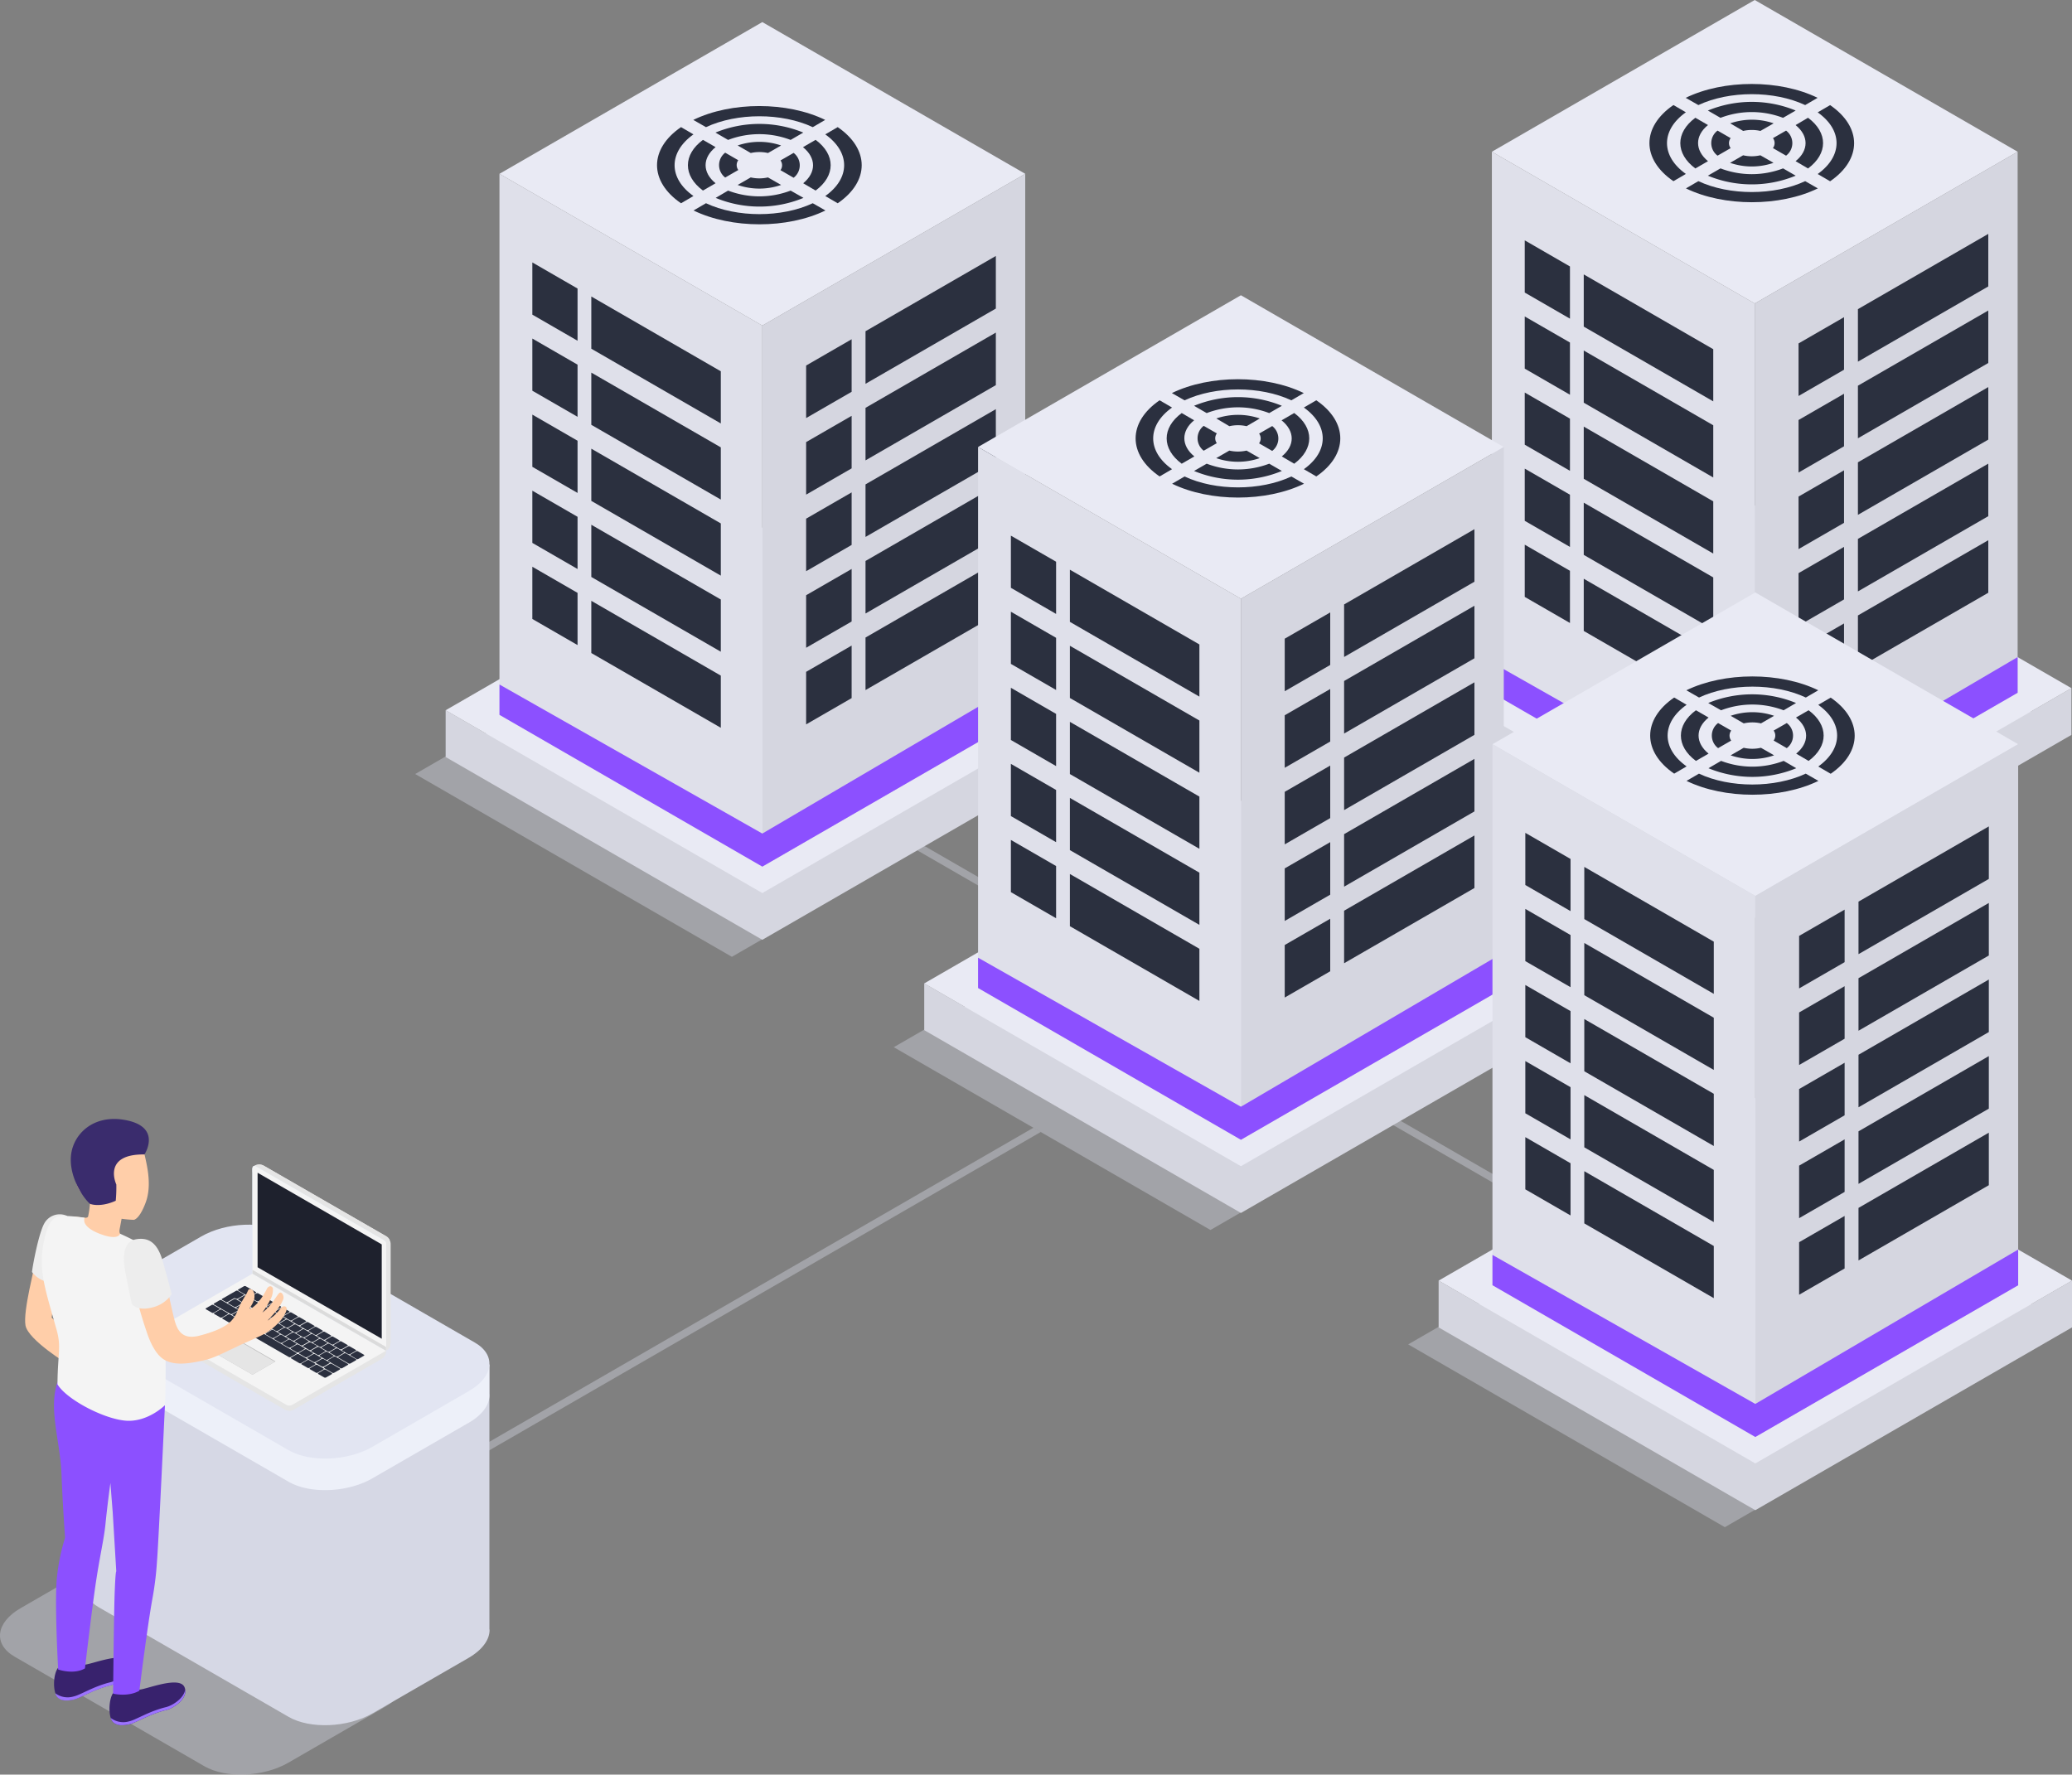 <svg xmlns="http://www.w3.org/2000/svg" viewBox="0 0 500 428.3">
    <rect x="0" y="0" width="500" height="428.3" fill="#808080" stroke="none"/>
    <defs>
        <style>
            .cls-1,.cls-7{fill:#d6d8e5;}.cls-1{opacity:0.4;}.cls-2{fill:#d5d6e0;}.cls-3{fill:#e9eaf4;}.cls-4{fill:#dfe0ea;}.cls-5{fill:#2b303f;}.cls-6{fill:#8c50ff;}.cls-8{fill:#edf0f9;}.cls-9{fill:#e2e5f2;}.cls-10{fill:#e5e5e5;}.cls-11{fill:#f4f4f4;}.cls-12{fill:#bfbfbf;}.cls-13{fill:#dceeff;}.cls-14{fill:#dbdbdb;}.cls-15{fill:#1e212d;}.cls-16{fill:#ffcea9;}.cls-17{fill:#ededed;}.cls-18{fill:#38226d;}.cls-19{fill:#9c73ff;}.cls-20{fill:#3a2c6d;}
        </style>
    </defs>
    <title>Web_hosting_SVG</title>
    <g id="Слой_2" data-name="Слой 2">
        <g id="Слой_1-2" data-name="Слой 1">
            <polygon class="cls-1" points="107.37 356.22 106.48 354.68 249.36 272.19 251.14 273.21 107.37 356.22"/>
            <rect class="cls-1" x="302.94" y="125.68" width="1.78" height="252.3"
                  transform="translate(-66.17 389.04) rotate(-60)"/>
            <polygon class="cls-1" points="416.09 225.6 339.67 181.48 416.09 137.36 492.51 181.48 416.09 225.6"/>
            <polygon class="cls-2"
                     points="490.09 171.73 423.44 133.25 356.8 171.73 347.02 166.09 347.02 177.37 347.02 177.37 423.44 221.49 499.86 177.37 499.86 166.09 490.09 171.73"/>
            <polygon class="cls-3" points="423.44 210.21 347.02 166.09 423.44 121.97 499.86 166.09 423.44 210.21"/>
            <polygon class="cls-3" points="423.44 73.25 360.01 36.62 423.44 0 486.88 36.62 423.44 73.25"/>
            <polygon class="cls-4" points="360.01 36.62 360.01 167.2 423.44 203.83 423.44 73.25 360.01 36.62"/>
            <polygon class="cls-2" points="423.44 203.83 486.88 167.2 486.88 36.62 423.44 73.25 423.44 203.83"/>
            <polygon class="cls-5" points="444.99 89.23 434.01 95.57 434.01 82.89 444.99 76.55 444.99 89.23"/>
            <polygon class="cls-5" points="479.8 69.13 448.34 87.29 448.34 74.61 479.8 56.45 479.8 69.13"/>
            <polygon class="cls-5" points="444.99 107.71 434.01 114.05 434.01 101.37 444.99 95.03 444.99 107.71"/>
            <polygon class="cls-5" points="479.8 87.61 448.34 105.78 448.34 93.09 479.8 74.94 479.8 87.61"/>
            <polygon class="cls-5" points="444.99 126.19 434.01 132.53 434.01 119.85 444.99 113.51 444.99 126.19"/>
            <polygon class="cls-5" points="479.8 106.1 448.34 124.26 448.34 111.58 479.8 93.42 479.8 106.1"/>
            <polygon class="cls-5" points="444.99 144.67 434.01 151.01 434.01 138.33 444.99 131.99 444.99 144.67"/>
            <polygon class="cls-5" points="479.8 124.58 448.34 142.74 448.34 130.06 479.8 111.9 479.8 124.58"/>
            <polygon class="cls-5" points="444.99 163.15 434.01 169.5 434.01 156.81 444.99 150.47 444.99 163.15"/>
            <polygon class="cls-5" points="479.8 143.06 448.34 161.22 448.34 148.54 479.8 130.38 479.8 143.06"/>
            <polygon class="cls-5" points="378.85 76.91 367.94 70.61 367.94 58.01 378.85 64.31 378.85 76.91"/>
            <polygon class="cls-5" points="413.43 96.87 382.18 78.83 382.18 66.23 413.43 84.28 413.43 96.87"/>
            <polygon class="cls-5" points="378.85 95.27 367.94 88.97 367.94 76.38 378.85 82.67 378.85 95.27"/>
            <polygon class="cls-5" points="413.43 115.24 382.18 97.19 382.18 84.6 413.43 102.64 413.43 115.24"/>
            <polygon class="cls-5" points="378.85 113.63 367.94 107.33 367.94 94.74 378.85 101.04 378.85 113.63"/>
            <polygon class="cls-5" points="413.43 133.6 382.18 115.56 382.18 102.96 413.43 121 413.43 133.6"/>
            <polygon class="cls-5" points="378.85 132 367.94 125.7 367.94 113.1 378.85 119.4 378.85 132"/>
            <polygon class="cls-5" points="413.43 151.96 382.18 133.92 382.18 121.32 413.43 139.36 413.43 151.96"/>
            <polygon class="cls-5" points="378.85 150.36 367.94 144.06 367.94 131.46 378.85 137.76 378.85 150.36"/>
            <polygon class="cls-5" points="413.43 170.32 382.18 152.28 382.18 139.68 413.43 157.72 413.43 170.32"/>
            <polygon class="cls-6"
                     points="360.01 159.88 423.44 195.84 486.88 158.59 486.88 167.2 423.44 203.83 360.01 167.2 360.01 159.88"/>
            <path class="cls-5" d="M424.8,37.48a9.27,9.27,0,0,1-4.16,0l-3.15,1.82a16.08,16.08,0,0,0,10.48,0Z"/>
            <path class="cls-5" d="M427.83,35.74,431,37.57a3.78,3.78,0,0,0,0-6.05l-3.16,1.82A2,2,0,0,1,427.83,35.74Z"/>
            <path class="cls-5" d="M420.65,31.6a9.42,9.42,0,0,1,4.16,0L428,29.77a16.08,16.08,0,0,0-10.48,0Z"/>
            <path class="cls-5" d="M417.63,33.34l-3.16-1.82a3.77,3.77,0,0,0,0,6.05l3.16-1.82A2,2,0,0,1,417.63,33.34Z"/>
            <path class="cls-5"
                  d="M433.3,38.9l3,1.76c4.84-3.59,4.84-8.65,0-12.24l-3,1.77C436.51,32.78,436.51,36.3,433.3,38.9Z"/>
            <path class="cls-5" d="M430.28,40.64a21.13,21.13,0,0,1-15.1,0l-3.05,1.76a27.78,27.78,0,0,0,21.19,0Z"/>
            <path class="cls-5" d="M415.18,28.44a21.15,21.15,0,0,1,15.09,0l3.05-1.76a27.87,27.87,0,0,0-21.19,0Z"/>
            <path class="cls-5"
                  d="M412.16,30.18l-3.05-1.76c-4.84,3.59-4.84,8.65,0,12.24l3.05-1.76C409,36.3,408.94,32.78,412.16,30.18Z"/>
            <path class="cls-5"
                  d="M438.63,42l3,1.75c7.72-5.29,7.72-13.08,0-18.38l-3,1.75C444.71,31.42,444.7,37.66,438.63,42Z"/>
            <path class="cls-5" d="M435.61,43.72c-7.48,3.51-18.29,3.51-25.77,0l-3,1.75c9.17,4.45,22.66,4.45,31.83,0Z"/>
            <path class="cls-5" d="M409.84,25.36c7.49-3.51,18.29-3.51,25.77,0l3-1.75c-9.17-4.46-22.66-4.46-31.83,0Z"/>
            <path class="cls-5"
                  d="M406.82,27.1l-3-1.75c-7.72,5.3-7.72,13.09,0,18.38l3-1.75C400.75,37.66,400.75,31.42,406.82,27.1Z"/>
            <polygon class="cls-1" points="176.61 230.93 100.19 186.81 176.61 142.69 253.03 186.81 176.61 230.93"/>
            <polygon class="cls-2"
                     points="250.6 177.06 183.96 138.59 117.32 177.06 107.54 171.42 107.54 182.71 107.54 182.71 183.96 226.82 260.38 182.71 260.38 171.42 250.6 177.06"/>
            <polygon class="cls-3" points="183.96 215.54 107.54 171.42 183.96 127.3 260.38 171.42 183.96 215.54"/>
            <polygon class="cls-3" points="183.96 78.58 120.53 41.95 183.96 5.33 247.4 41.95 183.96 78.58"/>
            <polygon class="cls-4" points="120.53 41.95 120.53 172.53 183.96 209.16 183.96 78.58 120.53 41.95"/>
            <polygon class="cls-2" points="183.96 209.16 247.4 172.53 247.4 41.95 183.96 78.58 183.96 209.16"/>
            <polygon class="cls-5" points="205.51 94.56 194.53 100.9 194.53 88.22 205.51 81.88 205.51 94.56"/>
            <polygon class="cls-5" points="240.31 74.47 208.86 92.63 208.86 79.94 240.31 61.78 240.31 74.47"/>
            <polygon class="cls-5" points="205.51 113.04 194.53 119.38 194.53 106.7 205.51 100.36 205.51 113.04"/>
            <polygon class="cls-5" points="240.31 92.95 208.86 111.11 208.86 98.43 240.31 80.27 240.31 92.95"/>
            <polygon class="cls-5" points="205.51 131.52 194.53 137.86 194.53 125.18 205.51 118.84 205.51 131.52"/>
            <polygon class="cls-5" points="240.31 111.43 208.86 129.59 208.86 116.91 240.31 98.75 240.31 111.43"/>
            <polygon class="cls-5" points="205.51 150 194.53 156.34 194.53 143.66 205.51 137.32 205.51 150"/>
            <polygon class="cls-5" points="240.31 129.91 208.86 148.07 208.86 135.39 240.31 117.23 240.31 129.91"/>
            <polygon class="cls-5" points="205.51 168.49 194.53 174.83 194.53 162.15 205.51 155.81 205.51 168.49"/>
            <polygon class="cls-5" points="240.31 148.39 208.86 166.55 208.86 153.87 240.31 135.71 240.31 148.39"/>
            <polygon class="cls-5" points="139.37 82.24 128.46 75.94 128.46 63.34 139.37 69.64 139.37 82.24"/>
            <polygon class="cls-5" points="173.94 102.2 142.69 84.16 142.69 71.56 173.94 89.61 173.94 102.2"/>
            <polygon class="cls-5" points="139.37 100.6 128.46 94.3 128.46 81.71 139.37 88.01 139.37 100.6"/>
            <polygon class="cls-5" points="173.94 120.57 142.69 102.53 142.69 89.93 173.94 107.97 173.94 120.57"/>
            <polygon class="cls-5" points="139.37 118.97 128.46 112.67 128.46 100.07 139.37 106.37 139.37 118.97"/>
            <polygon class="cls-5" points="173.94 138.93 142.69 120.89 142.69 108.29 173.94 126.33 173.94 138.93"/>
            <polygon class="cls-5" points="139.37 137.33 128.46 131.03 128.46 118.43 139.37 124.73 139.37 137.33"/>
            <polygon class="cls-5" points="173.94 157.29 142.69 139.25 142.69 126.65 173.94 144.69 173.94 157.29"/>
            <polygon class="cls-5" points="139.37 155.69 128.46 149.39 128.46 136.79 139.37 143.09 139.37 155.69"/>
            <polygon class="cls-5" points="173.94 175.65 142.69 157.61 142.69 145.01 173.94 163.06 173.94 175.65"/>
            <polygon class="cls-6"
                     points="120.53 165.21 183.96 201.18 247.4 163.92 247.4 172.53 183.96 209.16 120.53 172.53 120.53 165.21"/>
            <path class="cls-5" d="M185.32,42.82a9.42,9.42,0,0,1-4.16,0L178,44.64a16.11,16.11,0,0,0,10.49,0Z"/>
            <path class="cls-5" d="M188.34,41.07l3.17,1.83a3.78,3.78,0,0,0,0-6l-3.16,1.82A2,2,0,0,1,188.34,41.07Z"/>
            <path class="cls-5" d="M181.17,36.93a9.42,9.42,0,0,1,4.16,0l3.16-1.82a16.18,16.18,0,0,0-10.49,0Z"/>
            <path class="cls-5" d="M178.15,38.67,175,36.85a3.78,3.78,0,0,0,0,6l3.16-1.82A2,2,0,0,1,178.15,38.67Z"/>
            <path class="cls-5"
                  d="M193.82,44.23l3,1.76c4.84-3.59,4.84-8.65,0-12.24l-3.05,1.77C197,38.12,197,41.63,193.82,44.23Z"/>
            <path class="cls-5" d="M190.79,46a21.15,21.15,0,0,1-15.09,0l-3,1.76a27.78,27.78,0,0,0,21.19,0Z"/>
            <path class="cls-5" d="M175.7,33.77a21.15,21.15,0,0,1,15.09,0L193.84,32a27.87,27.87,0,0,0-21.19,0Z"/>
            <path class="cls-5"
                  d="M172.68,35.51l-3.05-1.75c-4.84,3.58-4.84,8.64,0,12.23l3.05-1.76C169.47,41.63,169.46,38.11,172.68,35.51Z"/>
            <path class="cls-5"
                  d="M199.15,47.31l3,1.75c7.72-5.29,7.72-13.08,0-18.38l-3,1.75C205.22,36.75,205.22,43,199.15,47.31Z"/>
            <path class="cls-5" d="M196.13,49.05c-7.49,3.51-18.29,3.51-25.77,0l-3,1.75c9.17,4.45,22.66,4.45,31.83,0Z"/>
            <path class="cls-5" d="M170.36,30.69c7.49-3.5,18.29-3.51,25.77,0l3-1.75c-9.17-4.46-22.66-4.46-31.83,0Z"/>
            <path class="cls-5"
                  d="M167.34,32.43l-3-1.75c-7.72,5.3-7.72,13.09,0,18.38l3-1.75C161.27,43,161.27,36.76,167.34,32.43Z"/>
            <polygon class="cls-1" points="292.1 296.86 215.68 252.74 292.1 208.62 368.52 252.74 292.1 296.86"/>
            <polygon class="cls-2"
                     points="366.09 242.99 299.45 204.51 232.81 242.99 223.03 237.35 223.03 248.63 223.03 248.63 299.45 292.75 375.87 248.64 375.87 237.35 366.09 242.99"/>
            <polygon class="cls-3" points="299.45 281.47 223.03 237.35 299.45 193.23 375.87 237.35 299.45 281.47"/>
            <polygon class="cls-3" points="299.45 144.51 236.02 107.88 299.45 71.26 362.88 107.89 299.45 144.51"/>
            <polygon class="cls-4" points="236.02 107.88 236.02 238.46 299.45 275.09 299.45 144.51 236.02 107.88"/>
            <polygon class="cls-2" points="299.45 275.09 362.88 238.47 362.88 107.89 299.45 144.51 299.45 275.09"/>
            <polygon class="cls-5" points="321 160.49 310.02 166.83 310.02 154.15 321 147.81 321 160.49"/>
            <polygon class="cls-5" points="355.8 140.4 324.35 158.56 324.35 145.88 355.8 127.72 355.8 140.4"/>
            <polygon class="cls-5" points="321 178.97 310.02 185.31 310.02 172.63 321 166.29 321 178.97"/>
            <polygon class="cls-5" points="355.8 158.88 324.35 177.04 324.35 164.36 355.8 146.2 355.8 158.88"/>
            <polygon class="cls-5" points="321 197.45 310.02 203.79 310.02 191.11 321 184.77 321 197.45"/>
            <polygon class="cls-5" points="355.8 177.36 324.35 195.52 324.35 182.84 355.8 164.68 355.8 177.36"/>
            <polygon class="cls-5" points="321 215.93 310.02 222.27 310.02 209.59 321 203.25 321 215.93"/>
            <polygon class="cls-5" points="355.8 195.84 324.35 214 324.35 201.32 355.8 183.16 355.8 195.84"/>
            <polygon class="cls-5" points="321 234.42 310.02 240.76 310.02 228.08 321 221.74 321 234.42"/>
            <polygon class="cls-5" points="355.8 214.32 324.35 232.48 324.35 219.8 355.8 201.64 355.8 214.32"/>
            <polygon class="cls-5" points="254.85 148.17 243.94 141.87 243.94 129.28 254.85 135.57 254.85 148.17"/>
            <polygon class="cls-5" points="289.43 168.13 258.18 150.09 258.18 137.5 289.43 155.54 289.43 168.13"/>
            <polygon class="cls-5" points="254.85 166.53 243.94 160.23 243.94 147.64 254.85 153.94 254.85 166.53"/>
            <polygon class="cls-5" points="289.43 186.5 258.18 168.46 258.18 155.86 289.43 173.9 289.43 186.5"/>
            <polygon class="cls-5" points="254.85 184.9 243.94 178.6 243.94 166 254.85 172.3 254.85 184.9"/>
            <polygon class="cls-5" points="289.43 204.86 258.18 186.82 258.18 174.22 289.43 192.26 289.43 204.86"/>
            <polygon class="cls-5" points="254.85 203.26 243.94 196.96 243.94 184.36 254.85 190.66 254.85 203.26"/>
            <polygon class="cls-5" points="289.43 223.22 258.18 205.18 258.18 192.58 289.43 210.62 289.43 223.22"/>
            <polygon class="cls-5" points="254.85 221.62 243.94 215.32 243.94 202.72 254.85 209.02 254.85 221.62"/>
            <polygon class="cls-5" points="289.43 241.58 258.18 223.54 258.18 210.94 289.43 228.99 289.43 241.58"/>
            <polygon class="cls-6"
                     points="236.02 231.14 299.45 267.11 362.88 229.85 362.88 238.47 299.45 275.09 236.02 238.46 236.02 231.14"/>
            <path class="cls-5" d="M300.81,108.75a9.42,9.42,0,0,1-4.16,0l-3.16,1.82a16.11,16.11,0,0,0,10.49,0Z"/>
            <path class="cls-5" d="M303.83,107l3.17,1.83a3.78,3.78,0,0,0,0-6l-3.16,1.82A2,2,0,0,1,303.83,107Z"/>
            <path class="cls-5" d="M296.66,102.86a9.42,9.42,0,0,1,4.16,0L304,101a16.18,16.18,0,0,0-10.49,0Z"/>
            <path class="cls-5" d="M293.64,104.6l-3.17-1.82a3.78,3.78,0,0,0,0,6l3.16-1.82A2,2,0,0,1,293.64,104.6Z"/>
            <path class="cls-5"
                  d="M309.31,110.16l3,1.76c4.84-3.59,4.84-8.65,0-12.24l-3.05,1.77C312.51,104.05,312.52,107.56,309.31,110.16Z"/>
            <path class="cls-5" d="M306.28,111.91a21.15,21.15,0,0,1-15.09,0l-3.05,1.76a27.78,27.78,0,0,0,21.19,0Z"/>
            <path class="cls-5" d="M291.19,99.7a21.15,21.15,0,0,1,15.09,0l3.05-1.76a27.87,27.87,0,0,0-21.19,0Z"/>
            <path class="cls-5"
                  d="M288.16,101.44l-3-1.75c-4.84,3.58-4.84,8.64,0,12.23l3.05-1.76C285,107.56,285,104,288.16,101.44Z"/>
            <path class="cls-5"
                  d="M314.64,113.24l3,1.75c7.72-5.29,7.72-13.08,0-18.38l-3,1.75C320.71,102.68,320.71,108.92,314.64,113.24Z"/>
            <path class="cls-5" d="M311.62,115c-7.49,3.51-18.29,3.51-25.77,0l-3,1.75c9.17,4.45,22.66,4.45,31.83,0Z"/>
            <path class="cls-5" d="M285.85,96.62c7.49-3.5,18.29-3.51,25.77,0l3-1.75c-9.17-4.46-22.66-4.46-31.83,0Z"/>
            <path class="cls-5"
                  d="M282.83,98.36l-3-1.75c-7.72,5.3-7.72,13.09,0,18.38l3-1.75C276.76,108.92,276.76,102.69,282.83,98.36Z"/>
            <polygon class="cls-1" points="416.23 368.59 339.81 324.47 416.23 280.35 492.65 324.47 416.23 368.59"/>
            <polygon class="cls-2"
                     points="490.23 314.72 423.58 276.25 356.94 314.72 347.16 309.08 347.16 320.37 347.16 320.37 423.58 364.49 500 320.37 500 309.08 490.23 314.72"/>
            <polygon class="cls-3" points="423.58 353.2 347.16 309.08 423.58 264.96 500 309.08 423.58 353.2"/>
            <polygon class="cls-3" points="423.58 216.24 360.15 179.62 423.58 142.99 487.01 179.62 423.58 216.24"/>
            <polygon class="cls-4" points="360.15 179.62 360.15 310.19 423.58 346.82 423.58 216.24 360.15 179.62"/>
            <polygon class="cls-2" points="423.58 346.82 487.01 310.2 487.01 179.62 423.58 216.24 423.58 346.82"/>
            <polygon class="cls-5" points="445.13 232.22 434.15 238.56 434.15 225.88 445.13 219.54 445.13 232.22"/>
            <polygon class="cls-5" points="479.93 212.13 448.48 230.29 448.48 217.61 479.93 199.45 479.93 212.13"/>
            <polygon class="cls-5" points="445.13 250.7 434.15 257.04 434.15 244.36 445.13 238.02 445.13 250.7"/>
            <polygon class="cls-5" points="479.93 230.61 448.48 248.77 448.48 236.09 479.93 217.93 479.93 230.61"/>
            <polygon class="cls-5" points="445.13 269.18 434.15 275.52 434.15 262.84 445.13 256.5 445.13 269.18"/>
            <polygon class="cls-5" points="479.93 249.09 448.48 267.25 448.48 254.57 479.93 236.41 479.93 249.09"/>
            <polygon class="cls-5" points="445.13 287.67 434.15 294.01 434.15 281.33 445.13 274.99 445.13 287.67"/>
            <polygon class="cls-5" points="479.93 267.57 448.48 285.73 448.48 273.05 479.93 254.89 479.93 267.57"/>
            <polygon class="cls-5" points="445.13 306.15 434.15 312.49 434.15 299.81 445.13 293.47 445.13 306.15"/>
            <polygon class="cls-5" points="479.93 286.05 448.48 304.21 448.48 291.53 479.93 273.37 479.93 286.05"/>
            <polygon class="cls-5" points="378.99 219.9 368.08 213.6 368.08 201.01 378.99 207.31 378.99 219.9"/>
            <polygon class="cls-5" points="413.56 239.87 382.31 221.82 382.31 209.23 413.56 227.27 413.56 239.87"/>
            <polygon class="cls-5" points="378.99 238.26 368.08 231.97 368.08 219.37 378.99 225.67 378.99 238.26"/>
            <polygon class="cls-5" points="413.56 258.23 382.31 240.19 382.31 227.59 413.56 245.63 413.56 258.23"/>
            <polygon class="cls-5" points="378.99 256.63 368.08 250.33 368.08 237.73 378.99 244.03 378.99 256.63"/>
            <polygon class="cls-5" points="413.56 276.59 382.31 258.55 382.31 245.95 413.56 263.99 413.56 276.59"/>
            <polygon class="cls-5" points="378.99 274.99 368.08 268.69 368.08 256.09 378.99 262.39 378.99 274.99"/>
            <polygon class="cls-5" points="413.56 294.95 382.31 276.91 382.31 264.31 413.56 282.36 413.56 294.95"/>
            <polygon class="cls-5" points="378.99 293.35 368.08 287.05 368.08 274.45 378.99 280.75 378.99 293.35"/>
            <polygon class="cls-5" points="413.56 313.31 382.31 295.27 382.31 282.67 413.56 300.72 413.56 313.31"/>
            <polygon class="cls-6"
                     points="360.15 302.88 423.58 338.84 487.01 301.58 487.01 310.2 423.58 346.82 360.15 310.19 360.15 302.88"/>
            <path class="cls-5" d="M424.94,180.48a9.27,9.27,0,0,1-4.16,0l-3.16,1.82a16.11,16.11,0,0,0,10.49,0Z"/>
            <path class="cls-5" d="M428,178.73l3.17,1.83a3.78,3.78,0,0,0,0-6.05L428,176.33A2,2,0,0,1,428,178.73Z"/>
            <path class="cls-5" d="M420.79,174.59a9.27,9.27,0,0,1,4.16,0l3.16-1.83a16.22,16.22,0,0,0-10.48,0Z"/>
            <path class="cls-5"
                  d="M417.77,176.33l-3.17-1.82a3.78,3.78,0,0,0,0,6.05l3.16-1.82A2,2,0,0,1,417.77,176.33Z"/>
            <path class="cls-5"
                  d="M433.44,181.89l3,1.76c4.84-3.58,4.84-8.65,0-12.23l-3.05,1.76C436.65,175.78,436.65,179.3,433.44,181.89Z"/>
            <path class="cls-5" d="M430.42,183.64a21.18,21.18,0,0,1-15.1,0l-3.05,1.77a27.87,27.87,0,0,0,21.19,0Z"/>
            <path class="cls-5" d="M415.32,171.43a21.21,21.21,0,0,1,15.09,0l3-1.76a27.87,27.87,0,0,0-21.19,0Z"/>
            <path class="cls-5"
                  d="M412.3,173.18l-3.05-1.76c-4.84,3.58-4.84,8.65,0,12.23l3.05-1.76C409.09,179.29,409.08,175.77,412.3,173.18Z"/>
            <path class="cls-5"
                  d="M438.77,185l3,1.75c7.72-5.29,7.72-13.08,0-18.38l-3,1.75C444.84,174.42,444.84,180.65,438.77,185Z"/>
            <path class="cls-5" d="M435.75,186.72c-7.49,3.5-18.29,3.5-25.77,0l-3,1.75c9.17,4.45,22.66,4.45,31.83,0Z"/>
            <path class="cls-5" d="M410,168.35c7.49-3.5,18.29-3.51,25.77,0l3-1.75c-9.17-4.46-22.66-4.45-31.83,0Z"/>
            <path class="cls-5"
                  d="M407,170.1l-3-1.75c-7.72,5.29-7.72,13.08,0,18.37l3-1.75C400.89,180.65,400.89,174.42,407,170.1Z"/>
            <path class="cls-1"
                  d="M49.31,426.28,3.51,399.83c-5.2-3-4.55-8.23,1.45-11.69l23.25-13.43c6-3.46,15.07-3.84,20.26-.84l45.8,26.45c5.2,3,4.54,8.23-1.45,11.69L69.57,425.44C63.57,428.9,54.5,429.28,49.31,426.28Z"/>
            <path class="cls-7"
                  d="M118.1,393.28V329.34l-97.75-11v64.34h0c-.07,2,1.06,3.84,3.48,5.24l45.8,26.44c5.19,3,14.27,2.62,20.26-.84l23.25-13.42c3.38-2,5.06-4.46,5-6.82Z"/>
            <path class="cls-8"
                  d="M118.08,336.32l0-7h-7.52L68.8,305.22c-5.19-3-14.26-2.62-20.26.84L25.29,319.48a13.81,13.81,0,0,0-1.2.78l-3.74-1.92s0,7.37,0,7.62h0c-.05,2,1.08,3.83,3.49,5.22l45.8,26.44c5.19,3,14.27,2.63,20.26-.84l23.25-13.42c3.48-2,5.15-4.61,4.93-7Z"/>
            <path class="cls-9"
                  d="M69.63,350l-45.8-26.44c-5.19-3-4.54-8.23,1.46-11.7l23.25-13.42c6-3.46,15.07-3.84,20.26-.84l45.8,26.44c5.19,3,4.54,8.24-1.46,11.7L89.89,349.18C83.9,352.65,74.82,353,69.63,350Z"/>
            <g id="_Группа_" data-name="&lt;Группа&gt;">
                <path id="_Контур_" data-name="&lt;Контур&gt;" class="cls-10"
                      d="M93.16,326h0A2.25,2.25,0,0,1,92,328l-21.1,12.18a2.26,2.26,0,0,1-2.25,0L39.13,323.07A2.24,2.24,0,0,1,38,321.12V321Z"/>
                <path id="_Контур_2" data-name="&lt;Контур&gt;" class="cls-10"
                      d="M92,328l-21.1,12.18a2.24,2.24,0,0,1-1.12.3V326H93.16A2.25,2.25,0,0,1,92,328Z"/>
                <g id="_Группа_2" data-name="&lt;Группа&gt;">
                    <path id="_Контур_3" data-name="&lt;Контур&gt;" class="cls-11"
                          d="M70.61,339A1.59,1.59,0,0,1,69,339L38.3,321.29a.43.43,0,0,1,0-.82L60.93,307.4,93.16,326Z"/>
                </g>
                <g id="_Группа_3" data-name="&lt;Группа&gt;">
                    <polygon id="_Контур_4" data-name="&lt;Контур&gt;" class="cls-12"
                             points="50.92 326.01 51.08 326.1 60.93 331.79 66.33 328.67 66.48 328.58 56.48 322.8 50.92 326.01"/>
                    <polygon id="_Контур_5" data-name="&lt;Контур&gt;" class="cls-10"
                             points="51.08 326.1 60.93 331.79 66.33 328.67 56.48 322.98 51.08 326.1"/>
                </g>
                <path class="cls-5"
                      d="M84.61,327.13,86,328a.48.48,0,0,0,.45,0l1.35-.78c.14-.08.15-.19,0-.26l-1.42-.82a.48.48,0,0,0-.45,0l-1.35.78C84.51,327,84.5,327.06,84.61,327.13Z"/>
                <path class="cls-5"
                      d="M82.6,326l1.42.82a.5.5,0,0,0,.46,0l1.35-.78c.14-.08.15-.2,0-.26l-1.42-.82a.48.48,0,0,0-.45,0l-1.35.78C82.5,325.79,82.49,325.9,82.6,326Z"/>
                <path class="cls-5"
                      d="M80.59,324.81l1.42.82a.5.5,0,0,0,.46,0l1.35-.78c.13-.08.15-.2,0-.26l-1.42-.82a.48.48,0,0,0-.45,0l-1.35.78C80.49,324.63,80.48,324.74,80.59,324.81Z"/>
                <path class="cls-5"
                      d="M78.58,323.65l1.42.82a.5.5,0,0,0,.46,0l1.35-.78c.13-.08.15-.2,0-.26l-1.42-.82a.48.48,0,0,0-.45,0l-1.35.78C78.48,323.46,78.47,323.58,78.58,323.65Z"/>
                <path class="cls-5"
                      d="M76.57,322.49l1.42.82a.51.51,0,0,0,.45,0l1.36-.78c.13-.08.15-.2,0-.26l-1.42-.82a.51.51,0,0,0-.45,0l-1.36.79C76.47,322.3,76.46,322.42,76.57,322.49Z"/>
                <path class="cls-5"
                      d="M74.56,321.33l1.42.82a.51.51,0,0,0,.45,0l1.36-.78c.13-.08.15-.2,0-.27l-1.42-.82a.55.55,0,0,0-.45,0l-1.36.79C74.46,321.14,74.45,321.26,74.56,321.33Z"/>
                <path class="cls-5"
                      d="M72.55,320.17,74,321a.55.55,0,0,0,.45,0l1.36-.79c.13-.07.15-.19,0-.26l-1.42-.82a.55.55,0,0,0-.45,0l-1.36.78C72.45,320,72.43,320.1,72.55,320.17Z"/>
                <path class="cls-5"
                      d="M70.54,319l1.42.82a.55.55,0,0,0,.45,0l1.36-.79c.13-.07.15-.19,0-.26l-1.42-.82a.51.51,0,0,0-.45,0l-1.36.78C70.44,318.82,70.42,318.94,70.54,319Z"/>
                <path class="cls-5"
                      d="M68.53,317.84l1.42.82a.51.51,0,0,0,.45,0l1.36-.79c.13-.07.15-.19,0-.26l-1.42-.82a.51.51,0,0,0-.45,0l-1.36.78C68.43,317.66,68.41,317.78,68.53,317.84Z"/>
                <path class="cls-5"
                      d="M66.52,316.68l1.42.82a.48.48,0,0,0,.45,0l1.36-.78c.13-.08.14-.19,0-.26l-1.42-.82a.48.48,0,0,0-.45,0l-1.36.78C66.42,316.5,66.4,316.62,66.52,316.68Z"/>
                <path class="cls-5"
                      d="M64.51,315.52l1.42.82a.48.48,0,0,0,.45,0l1.36-.78c.13-.08.14-.19,0-.26l-1.42-.82a.48.48,0,0,0-.45,0l-1.36.78C64.41,315.34,64.39,315.46,64.51,315.52Z"/>
                <path class="cls-5"
                      d="M62.5,314.36l1.42.82a.48.48,0,0,0,.45,0l1.35-.78c.14-.08.15-.19,0-.26l-1.42-.82a.5.5,0,0,0-.46,0l-1.35.78C62.4,314.18,62.38,314.29,62.5,314.36Z"/>
                <path class="cls-5"
                      d="M60.49,313.2l1.42.82a.48.48,0,0,0,.45,0l1.35-.78c.14-.08.15-.19,0-.26l-1.42-.82a.5.5,0,0,0-.46,0l-1.35.78C60.39,313,60.37,313.13,60.49,313.2Z"/>
                <path class="cls-5"
                      d="M57.51,311.48l2.39,1.38a.48.48,0,0,0,.45,0l1.35-.78c.14-.08.15-.2,0-.26l-2.39-1.38a.48.48,0,0,0-.45,0l-1.36.78C57.41,311.3,57.39,311.41,57.51,311.48Z"/>
                <path class="cls-5"
                      d="M79.68,326.53l1.42.82a.53.53,0,0,0,.46,0l1.35-.79c.13-.07.15-.19,0-.26l-1.42-.82a.51.51,0,0,0-.45,0l-1.35.78C79.58,326.35,79.57,326.47,79.68,326.53Z"/>
                <path class="cls-5"
                      d="M77.67,325.37l1.42.82a.48.48,0,0,0,.45,0l1.36-.78c.13-.08.15-.19,0-.26l-1.42-.82a.48.48,0,0,0-.45,0l-1.36.78C77.57,325.19,77.55,325.3,77.67,325.37Z"/>
                <path class="cls-5"
                      d="M75.65,324.21l1.43.82a.48.48,0,0,0,.45,0l1.35-.78c.14-.08.15-.2,0-.26l-1.43-.82a.48.48,0,0,0-.45,0l-1.35.78C75.55,324,75.54,324.14,75.65,324.21Z"/>
                <path class="cls-5"
                      d="M73.64,323.05l1.42.82a.55.55,0,0,0,.45,0l1.36-.79c.13-.07.15-.19,0-.26L75.48,322a.51.51,0,0,0-.45,0l-1.36.78C73.54,322.86,73.52,323,73.64,323.05Z"/>
                <path class="cls-5"
                      d="M71.64,321.89l1.42.82a.5.5,0,0,0,.46,0l1.35-.78c.13-.08.15-.19,0-.26l-1.42-.82a.48.48,0,0,0-.45,0l-1.35.78C71.54,321.71,71.53,321.83,71.64,321.89Z"/>
                <path class="cls-5"
                      d="M69.63,320.73l1.42.82a.48.48,0,0,0,.45,0l1.36-.78c.13-.08.14-.2,0-.26l-1.42-.82a.48.48,0,0,0-.45,0l-1.36.78C69.53,320.55,69.51,320.66,69.63,320.73Z"/>
                <path class="cls-5"
                      d="M67.61,319.57l1.42.82a.57.57,0,0,0,.46,0l1.35-.78c.14-.08.15-.2,0-.27l-1.42-.82a.55.55,0,0,0-.45,0l-1.35.79C67.51,319.38,67.5,319.5,67.61,319.57Z"/>
                <path class="cls-5"
                      d="M65.6,318.4l1.42.82a.48.48,0,0,0,.45,0l1.36-.78c.13-.07.15-.19,0-.26l-1.42-.82a.48.48,0,0,0-.45,0l-1.36.78C65.5,318.22,65.48,318.34,65.6,318.4Z"/>
                <path class="cls-5"
                      d="M63.59,317.24l1.42.82a.48.48,0,0,0,.45,0l1.35-.78c.14-.08.15-.19,0-.26l-1.42-.82a.5.5,0,0,0-.46,0l-1.35.78C63.48,317.06,63.47,317.17,63.59,317.24Z"/>
                <path class="cls-5"
                      d="M61.57,316.08l1.42.82a.51.51,0,0,0,.45,0l1.36-.78c.13-.08.15-.2,0-.26L63.41,315a.51.51,0,0,0-.45,0l-1.36.79C61.47,315.89,61.46,316,61.57,316.08Z"/>
                <path class="cls-5"
                      d="M59.56,314.91l1.42.82a.51.51,0,0,0,.45,0l1.36-.79c.13-.07.14-.19,0-.26l-1.42-.82a.51.51,0,0,0-.45,0l-1.36.78C59.46,314.73,59.44,314.85,59.56,314.91Z"/>
                <path class="cls-5"
                      d="M57.54,313.75l1.42.82a.5.5,0,0,0,.46,0l1.35-.78c.14-.08.15-.19,0-.26l-1.42-.82a.48.48,0,0,0-.45,0l-1.35.78C57.44,313.57,57.43,313.69,57.54,313.75Z"/>
                <path class="cls-5"
                      d="M81.7,327.7l2.39,1.38a.55.55,0,0,0,.45,0l1.35-.78c.14-.08.15-.2,0-.27l-2.39-1.38a.55.55,0,0,0-.45,0l-1.36.79C81.6,327.51,81.58,327.63,81.7,327.7Z"/>
                <path class="cls-5"
                      d="M57.38,311.54l1.42.82c.11.06.11.17,0,.24l-1.44.83a.48.48,0,0,1-.42,0l-.11-.07a.45.45,0,0,0-.39,0l-1.51.88a.45.45,0,0,1-.42,0l-.91-.52a.14.14,0,0,1,0-.25l1.42-.81.29-.17.21-.13.22-.12,1.22-.7A.45.45,0,0,1,57.38,311.54Z"/>
                <path class="cls-5"
                      d="M76.81,331.63l1.42.82a.51.51,0,0,0,.45,0l1.36-.78c.13-.08.15-.2,0-.27l-1.42-.82a.55.55,0,0,0-.45,0l-1.36.79C76.71,331.44,76.7,331.56,76.81,331.63Z"/>
                <path class="cls-5"
                      d="M74.81,330.47l1.42.82a.48.48,0,0,0,.45,0l1.35-.78c.14-.08.15-.2,0-.26l-1.42-.82a.5.5,0,0,0-.46,0l-1.35.78C74.7,330.29,74.69,330.4,74.81,330.47Z"/>
                <path class="cls-5"
                      d="M72.8,329.31l1.42.82a.48.48,0,0,0,.45,0l1.36-.78c.13-.08.15-.19,0-.26l-1.42-.82a.48.48,0,0,0-.45,0l-1.36.78C72.7,329.13,72.69,329.25,72.8,329.31Z"/>
                <path class="cls-5"
                      d="M55.73,319.45l1.42.82a.51.51,0,0,0,.45,0l1.35-.79c.14-.07.15-.19,0-.26l-1.42-.82a.5.5,0,0,0-.46,0l-1.35.78C55.63,319.27,55.61,319.39,55.73,319.45Z"/>
                <path class="cls-5"
                      d="M53.72,318.3l1.42.82a.51.51,0,0,0,.45,0l1.36-.78c.13-.08.15-.2,0-.27l-1.42-.82a.55.55,0,0,0-.45,0l-1.36.79C53.62,318.11,53.61,318.23,53.72,318.3Z"/>
                <path class="cls-5"
                      d="M51.72,317.14l1.42.82a.48.48,0,0,0,.45,0l1.35-.78c.14-.08.15-.2,0-.26l-1.42-.82a.5.5,0,0,0-.46,0l-1.35.78C51.62,317,51.6,317.07,51.72,317.14Z"/>
                <path class="cls-5"
                      d="M49.71,316l1.42.82a.48.48,0,0,0,.45,0l1.36-.78c.13-.08.15-.19,0-.26l-1.42-.82a.48.48,0,0,0-.45,0l-1.36.78C49.61,315.8,49.6,315.91,49.71,316Z"/>
                <path class="cls-5"
                      d="M70.28,327.86,72.22,329a.51.51,0,0,0,.45,0l1.35-.79c.14-.07.15-.19,0-.26l-1.94-1.12a.55.55,0,0,0-.45,0l-1.36.79C70.18,327.67,70.16,327.79,70.28,327.86Z"/>
                <path class="cls-5"
                      d="M57.73,320.61l1.94,1.12a.48.48,0,0,0,.45,0l1.36-.78c.13-.08.14-.2,0-.26l-1.94-1.12a.48.48,0,0,0-.45,0l-1.36.78C57.63,320.43,57.62,320.54,57.73,320.61Z"/>
                <path class="cls-5"
                      d="M60.25,322.07l9.45,5.45a.48.48,0,0,0,.45,0l1.35-.78c.14-.08.15-.2,0-.26L62.09,321a.51.51,0,0,0-.45,0l-1.35.79C60.15,321.88,60.14,322,60.25,322.07Z"/>
                <path class="cls-5"
                      d="M77.19,327.34l1.42.82a.48.48,0,0,0,.45,0l1.36-.78c.13-.07.14-.19,0-.26L79,326.28a.48.48,0,0,0-.45,0l-1.36.78C77.09,327.16,77.07,327.28,77.19,327.34Z"/>
                <path class="cls-5"
                      d="M75.18,326.18l1.42.82a.51.51,0,0,0,.45,0l1.36-.79c.13-.07.15-.19,0-.26L77,325.12a.48.48,0,0,0-.45,0l-1.36.78C75.08,326,75.06,326.12,75.18,326.18Z"/>
                <path class="cls-5"
                      d="M73.17,325l1.42.82a.51.51,0,0,0,.45,0L76.4,325c.13-.07.15-.19,0-.26L75,324a.51.51,0,0,0-.45,0l-1.36.78C73.07,324.84,73.05,325,73.17,325Z"/>
                <path class="cls-5"
                      d="M71.16,323.86l1.42.82a.51.51,0,0,0,.45,0l1.36-.79c.13-.07.15-.19,0-.26L73,322.8a.51.51,0,0,0-.45,0l-1.36.78C71.06,323.68,71.05,323.8,71.16,323.86Z"/>
                <path class="cls-5"
                      d="M69.15,322.71l1.42.82a.57.57,0,0,0,.46,0l1.35-.79c.14-.07.15-.19,0-.26L71,321.64a.51.51,0,0,0-.45,0l-1.35.78C69.05,322.52,69,322.64,69.15,322.71Z"/>
                <path class="cls-5"
                      d="M67.15,321.55l1.42.82a.55.55,0,0,0,.45,0l1.35-.79c.14-.07.15-.19,0-.26L69,320.48a.57.57,0,0,0-.46,0l-1.35.78C67,321.36,67,321.48,67.15,321.55Z"/>
                <path class="cls-5"
                      d="M65.14,320.39l1.42.82a.55.55,0,0,0,.45,0l1.35-.78c.14-.08.15-.2,0-.27L67,319.32a.57.57,0,0,0-.46,0l-1.35.79C65,320.2,65,320.32,65.14,320.39Z"/>
                <path class="cls-5"
                      d="M63.13,319.23l1.42.82a.51.51,0,0,0,.45,0l1.36-.78c.13-.08.14-.2,0-.27L65,318.16a.55.55,0,0,0-.45,0l-1.36.79C63,319,63,319.16,63.13,319.23Z"/>
                <path class="cls-5"
                      d="M61.12,318.07l1.42.82a.51.51,0,0,0,.45,0l1.36-.78c.13-.08.15-.2,0-.27L63,317a.55.55,0,0,0-.45,0l-1.36.79C61,317.88,61,318,61.12,318.07Z"/>
                <path class="cls-5"
                      d="M59.11,316.91l1.42.82a.51.51,0,0,0,.45,0l1.36-.78c.13-.08.15-.2,0-.26L61,315.85a.51.51,0,0,0-.45,0l-1.36.79C59,316.72,59,316.84,59.11,316.91Z"/>
                <path class="cls-5"
                      d="M57.1,315.75l1.42.82a.53.53,0,0,0,.46,0l1.35-.78c.13-.08.15-.2,0-.26l-1.42-.82a.51.51,0,0,0-.45,0l-1.35.79C57,315.56,57,315.68,57.1,315.75Z"/>
                <path class="cls-5"
                      d="M55.09,314.59l1.42.82a.5.5,0,0,0,.46,0l1.35-.78c.14-.08.15-.2,0-.26l-1.42-.82a.51.51,0,0,0-.45,0l-1.35.79C55,314.4,55,314.52,55.09,314.59Z"/>
                <path class="cls-5"
                      d="M79.2,328.5l2.93,1.7a.5.5,0,0,0,.46,0l1.35-.78c.13-.08.15-.2,0-.26L81,327.44a.5.5,0,0,0-.46,0l-1.35.78C79.09,328.32,79.08,328.44,79.2,328.5Z"/>
                <path class="cls-5"
                      d="M76.24,329l1.42.82a.51.51,0,0,0,.45,0l1.35-.79c.14-.07.15-.19,0-.26L78.08,328a.53.53,0,0,0-.46,0l-1.35.78C76.13,328.86,76.12,329,76.24,329Z"/>
                <path class="cls-5"
                      d="M74.23,327.89l1.42.82a.55.55,0,0,0,.45,0l1.36-.79c.13-.07.14-.19,0-.26l-1.42-.82a.51.51,0,0,0-.45,0l-1.36.78C74.13,327.7,74.11,327.82,74.23,327.89Z"/>
                <path class="cls-5"
                      d="M72.22,326.73l1.42.82a.55.55,0,0,0,.45,0l1.36-.79c.13-.07.15-.19,0-.26l-1.42-.82a.51.51,0,0,0-.45,0l-1.36.78C72.12,326.54,72.1,326.66,72.22,326.73Z"/>
                <path class="cls-5"
                      d="M70.21,325.57l1.42.82a.55.55,0,0,0,.45,0l1.36-.78c.13-.08.15-.2,0-.27l-1.42-.82a.55.55,0,0,0-.45,0l-1.36.79C70.11,325.38,70.1,325.5,70.21,325.57Z"/>
                <path class="cls-5"
                      d="M68.2,324.41l1.42.82a.53.53,0,0,0,.46,0l1.35-.78c.13-.08.15-.2,0-.27L70,323.34a.55.55,0,0,0-.45,0l-1.35.79C68.1,324.22,68.09,324.34,68.2,324.41Z"/>
                <path class="cls-5"
                      d="M66.19,323.25l1.43.82a.51.51,0,0,0,.45,0l1.35-.78c.14-.08.15-.2,0-.26L68,322.19a.51.51,0,0,0-.45,0l-1.35.79C66.09,323.06,66.08,323.18,66.19,323.25Z"/>
                <path class="cls-5"
                      d="M64.19,322.09l1.42.82a.48.48,0,0,0,.45,0l1.35-.78c.14-.08.15-.2,0-.26L66,321a.53.53,0,0,0-.46,0l-1.35.79C64.09,321.9,64.07,322,64.19,322.09Z"/>
                <path class="cls-5"
                      d="M62.18,320.93l1.42.82a.48.48,0,0,0,.45,0l1.36-.78c.13-.08.14-.2,0-.26L64,319.87a.48.48,0,0,0-.45,0l-1.36.78C62.08,320.75,62.06,320.86,62.18,320.93Z"/>
                <path class="cls-5"
                      d="M60.17,319.77l1.42.82a.48.48,0,0,0,.45,0l1.36-.78c.13-.08.15-.2,0-.26L62,318.71a.48.48,0,0,0-.45,0l-1.36.78C60.07,319.59,60.05,319.7,60.17,319.77Z"/>
                <path class="cls-5"
                      d="M58.16,318.61l1.42.82a.48.48,0,0,0,.45,0l1.36-.78c.13-.08.15-.2,0-.26L60,317.55a.48.48,0,0,0-.45,0l-1.35.78C58.06,318.43,58.05,318.54,58.16,318.61Z"/>
                <path class="cls-5"
                      d="M56.15,317.45l1.42.82a.5.5,0,0,0,.46,0l1.35-.78c.14-.08.15-.19,0-.26L58,316.39a.48.48,0,0,0-.45,0l-1.35.78C56.05,317.27,56,317.38,56.15,317.45Z"/>
                <path class="cls-5"
                      d="M51.66,314.86l3.91,2.25a.48.48,0,0,0,.45,0l1.35-.78c.14-.08.15-.19,0-.26l-3.91-2.26a.55.55,0,0,0-.45,0l-1.36.79C51.56,314.67,51.54,314.79,51.66,314.86Z"/>
                <path class="cls-5"
                      d="M78.24,330.2l1.94,1.12a.48.48,0,0,0,.45,0l1.36-.78c.13-.08.15-.19,0-.26l-1.94-1.12a.48.48,0,0,0-.45,0l-1.35.78C78.14,330,78.13,330.14,78.24,330.2Z"/>
            </g>
            <g id="_Группа_4" data-name="&lt;Группа&gt;">
                <g id="_Группа_5" data-name="&lt;Группа&gt;">
                    <path id="_Контур_6" data-name="&lt;Контур&gt;" class="cls-10"
                          d="M93.16,326h0L60.93,307.4V282.05l.25-.56.26-.14h0a2.27,2.27,0,0,1,2.23,0l29.49,17a2.22,2.22,0,0,1,1.11,1.93v23.78C94.07,325.32,93.85,325.61,93.16,326Z"/>
                    <path id="_Контур_7" data-name="&lt;Контур&gt;" class="cls-10"
                          d="M90.2,301.45,60.93,282.9v-.85l.25-.56.26-.14a2.27,2.27,0,0,1,2.23,0l29.49,17a2.25,2.25,0,0,1,.85.88Z"/>
                    <path id="_Контур_8" data-name="&lt;Контур&gt;" class="cls-13"
                          d="M61.67,281.48l31,17.87a1.08,1.08,0,0,1,.54.94V326L60.93,307.4V281.91A.49.49,0,0,1,61.67,281.48Z"/>
                    <path id="_Контур_9" data-name="&lt;Контур&gt;" class="cls-11"
                          d="M61.67,281.48l31,17.87a1.08,1.08,0,0,1,.54.94V326L60.93,307.4V281.91A.49.49,0,0,1,61.67,281.48Z"/>
                    <polygon id="_Контур_10" data-name="&lt;Контур&gt;" class="cls-14"
                             points="93.16 326.01 93.16 325.09 60.93 306.48 60.93 307.4 93.16 326.01"/>
                </g>
                <polygon id="_Контур_11" data-name="&lt;Контур&gt;" class="cls-15"
                         points="62.16 283.04 62.16 305.86 92.12 323.11 92.12 300.34 62.16 283.04"/>
            </g>
            <g id="Men_2">
                <path id="_Контур_12" data-name="&lt;Контур&gt;" class="cls-16"
                      d="M8.66,303.64c-.27,2.4-3.13,12.72-2.51,16.25s10.36,9.45,10.36,9.45l1.35-6L12.46,318l1.46-10Z"/>
                <path id="_Контур_13" data-name="&lt;Контур&gt;" class="cls-17"
                      d="M16.21,293.47a4.27,4.27,0,0,0-5.43,1.64C9.34,297.49,7.85,305.64,7.72,307c0,0,2,2.78,5,2.32Z"/>
                <path class="cls-18"
                      d="M27.34,408.56a8.36,8.36,0,0,0,6.31-.77c1.52,0,9.78-3.48,10.9-.52,1,2.6-2.59,5-4.5,5.47-4.17,1-7.25,3.09-8.93,3.44-1.25.26-2.86.43-3.85-.55C26.07,414.46,26.18,410.11,27.34,408.56Z"/>
                <path class="cls-19"
                      d="M31.12,415.46c1.68-.35,4.76-2.43,8.93-3.44,1.6-.39,4.35-2.14,4.63-4.23.37,2.4-2.85,4.52-4.63,4.95-4.17,1-7.25,3.09-8.93,3.44-1.25.26-2.86.43-3.85-.55a2.34,2.34,0,0,1-.55-1A5,5,0,0,0,31.12,415.46Z"/>
                <path class="cls-18"
                      d="M14,402.55a8.38,8.38,0,0,0,6.31-.77c1.52.05,9.77-3.48,10.89-.52,1,2.6-2.59,5-4.5,5.47-4.16,1-7.25,3.09-8.92,3.44-1.25.26-2.86.43-3.86-.55C12.69,408.45,12.79,404.1,14,402.55Z"/>
                <path class="cls-19"
                      d="M17.74,409.45c1.67-.35,4.76-2.43,8.92-3.44,1.6-.39,4.36-2.14,4.64-4.23.37,2.4-2.85,4.52-4.64,5-4.16,1-7.25,3.09-8.92,3.44-1.25.26-2.86.43-3.86-.55a2.33,2.33,0,0,1-.54-1A5,5,0,0,0,17.74,409.45Z"/>
                <path id="_Контур_14" data-name="&lt;Контур&gt;" class="cls-6"
                      d="M13.8,380.13a49.34,49.34,0,0,1,1.9-9s-.57-7.8-.85-15.2c-.33-8.39-3.24-15.77-.94-22.47l25.89,5.76s-1.56,33.45-1.91,37.5a76.61,76.61,0,0,1-1.16,9.4c-1.18,6.49-3.1,21.94-3.1,21.94-2.74,1.59-6.34.71-6.34.71s.2-19.54.38-24.22c.21-5.71.39-5.27.39-5.27L27.2,365l-.56-7.08s-.72,5.2-1.18,9.84c-.41,4.05-1.39,7.71-2.48,15.24-.94,6.54-2.48,19.67-2.48,19.67-2.74,1.59-6.46.27-6.46.27S13.06,385.8,13.8,380.13Z"/>
                <path id="_Контур_15" data-name="&lt;Контур&gt;" class="cls-16"
                      d="M17.58,293.61c2,.1,3.44.61,3.68,0a24,24,0,0,0,.45-3.08c-.22-.57-.42-1.18-.42-1.18-2.48-1.53-3.26-4.2-3.58-7.32-.56-5.33,2.32-10,7.65-10.55,5-.52,8.69,3,9.67,7.83.53,2.39,1.58,6.9.16,10.82-.8,2.2-1.82,3.94-2.85,4.28a26.44,26.44,0,0,1-3-.26h0s-.27,1.48-.45,2.43-.11,1.45,1.78,2.61-2.86,3.56-6,3.33-6.6-2.11-7.55-4.12C16.13,296.18,16.22,293.55,17.58,293.61Z"/>
                <path id="_Контур_16" data-name="&lt;Контур&gt;" class="cls-11"
                      d="M20.43,293.9c-.55,1.37.84,3,4.55,4.2s4-.34,4-.34a74.4,74.4,0,0,1,7.2,3.71c2.22,1.56,3.21,6,3.51,13.64.34,8.79.37,21.82.08,24.07,0,0-4.15,4.14-9.47,3.7s-14.26-5.14-16.43-8.77c.06-7.7,1-9-.28-13.4-2.86-10.15-4.36-14.31-3-21.06,1.14-5.57,2.74-6.26,4.94-6.2A45.35,45.35,0,0,1,20.43,293.9Z"/>
                <path id="_Контур_17" data-name="&lt;Контур&gt;" class="cls-16"
                      d="M48.07,322.38c-4.36,1.1-5.38-1.66-6-3.93-1.38-5.52-2.13-10.5-3.17-13.63-1.21-3.69-2.49-4.28-4.29-5-2.1-.84-3.91.94-3.21,5.64a94.91,94.91,0,0,0,4,16c.55,1.72,1.77,4.77,3.59,6.25,2.25,1.82,5.64,1.74,10.77.46,2.18-.54,4.58-1.85,8.72-3.78,1.11-.52,2-.86,4.11-1.85a14.64,14.64,0,0,0,5.47-4.27c1.11-1.62,1.26-2.38,1-2.75s-.79-.36-1.38.32a12.12,12.12,0,0,1-3.14,2.91s1.37-1.43,2.12-2.35a12,12,0,0,0,1.65-2.7c.39-.94-.42-2.22-1-1.55s-.92,1.36-2,2.71a11.58,11.58,0,0,1-2,1.93,22.06,22.06,0,0,0,1.87-3,5,5,0,0,0,.68-2.71c0-.49-.73-1.08-1.39-.14a17.61,17.61,0,0,1-2.34,3.58c-1,1-1.84,1.63-1.87,1.34s.61-.86,1-2.06,0-2.48-.66-2.61-.54-.11-1.08,1a35.32,35.32,0,0,0-2,3.6,7.42,7.42,0,0,1-1.79,3.09C54.59,320.07,52.22,321.33,48.07,322.38Z"/>
                <path id="_Контур_18" data-name="&lt;Контур&gt;" class="cls-17"
                      d="M33,299.07c2.91-.43,5,.88,6.26,5.29s2.18,8,2.18,8a7.89,7.89,0,0,1-4.88,3.24c-3.48.85-4.74-.82-4.74-.82s-1-4.62-1.57-7.77S29.44,299.6,33,299.07Z"/>
                <path class="cls-20"
                      d="M34.86,278.63s4.6-7-5.37-8.43c-7.19-1-11.81,3.6-12.35,8.61-.51,4.79,2.44,9.77,4.57,11.74,1,.37,3.28.59,6.22-.75a35.4,35.4,0,0,0,.14-3.92S24.56,278.5,34.86,278.63Z"/>
            </g>
        </g>
    </g>
</svg>